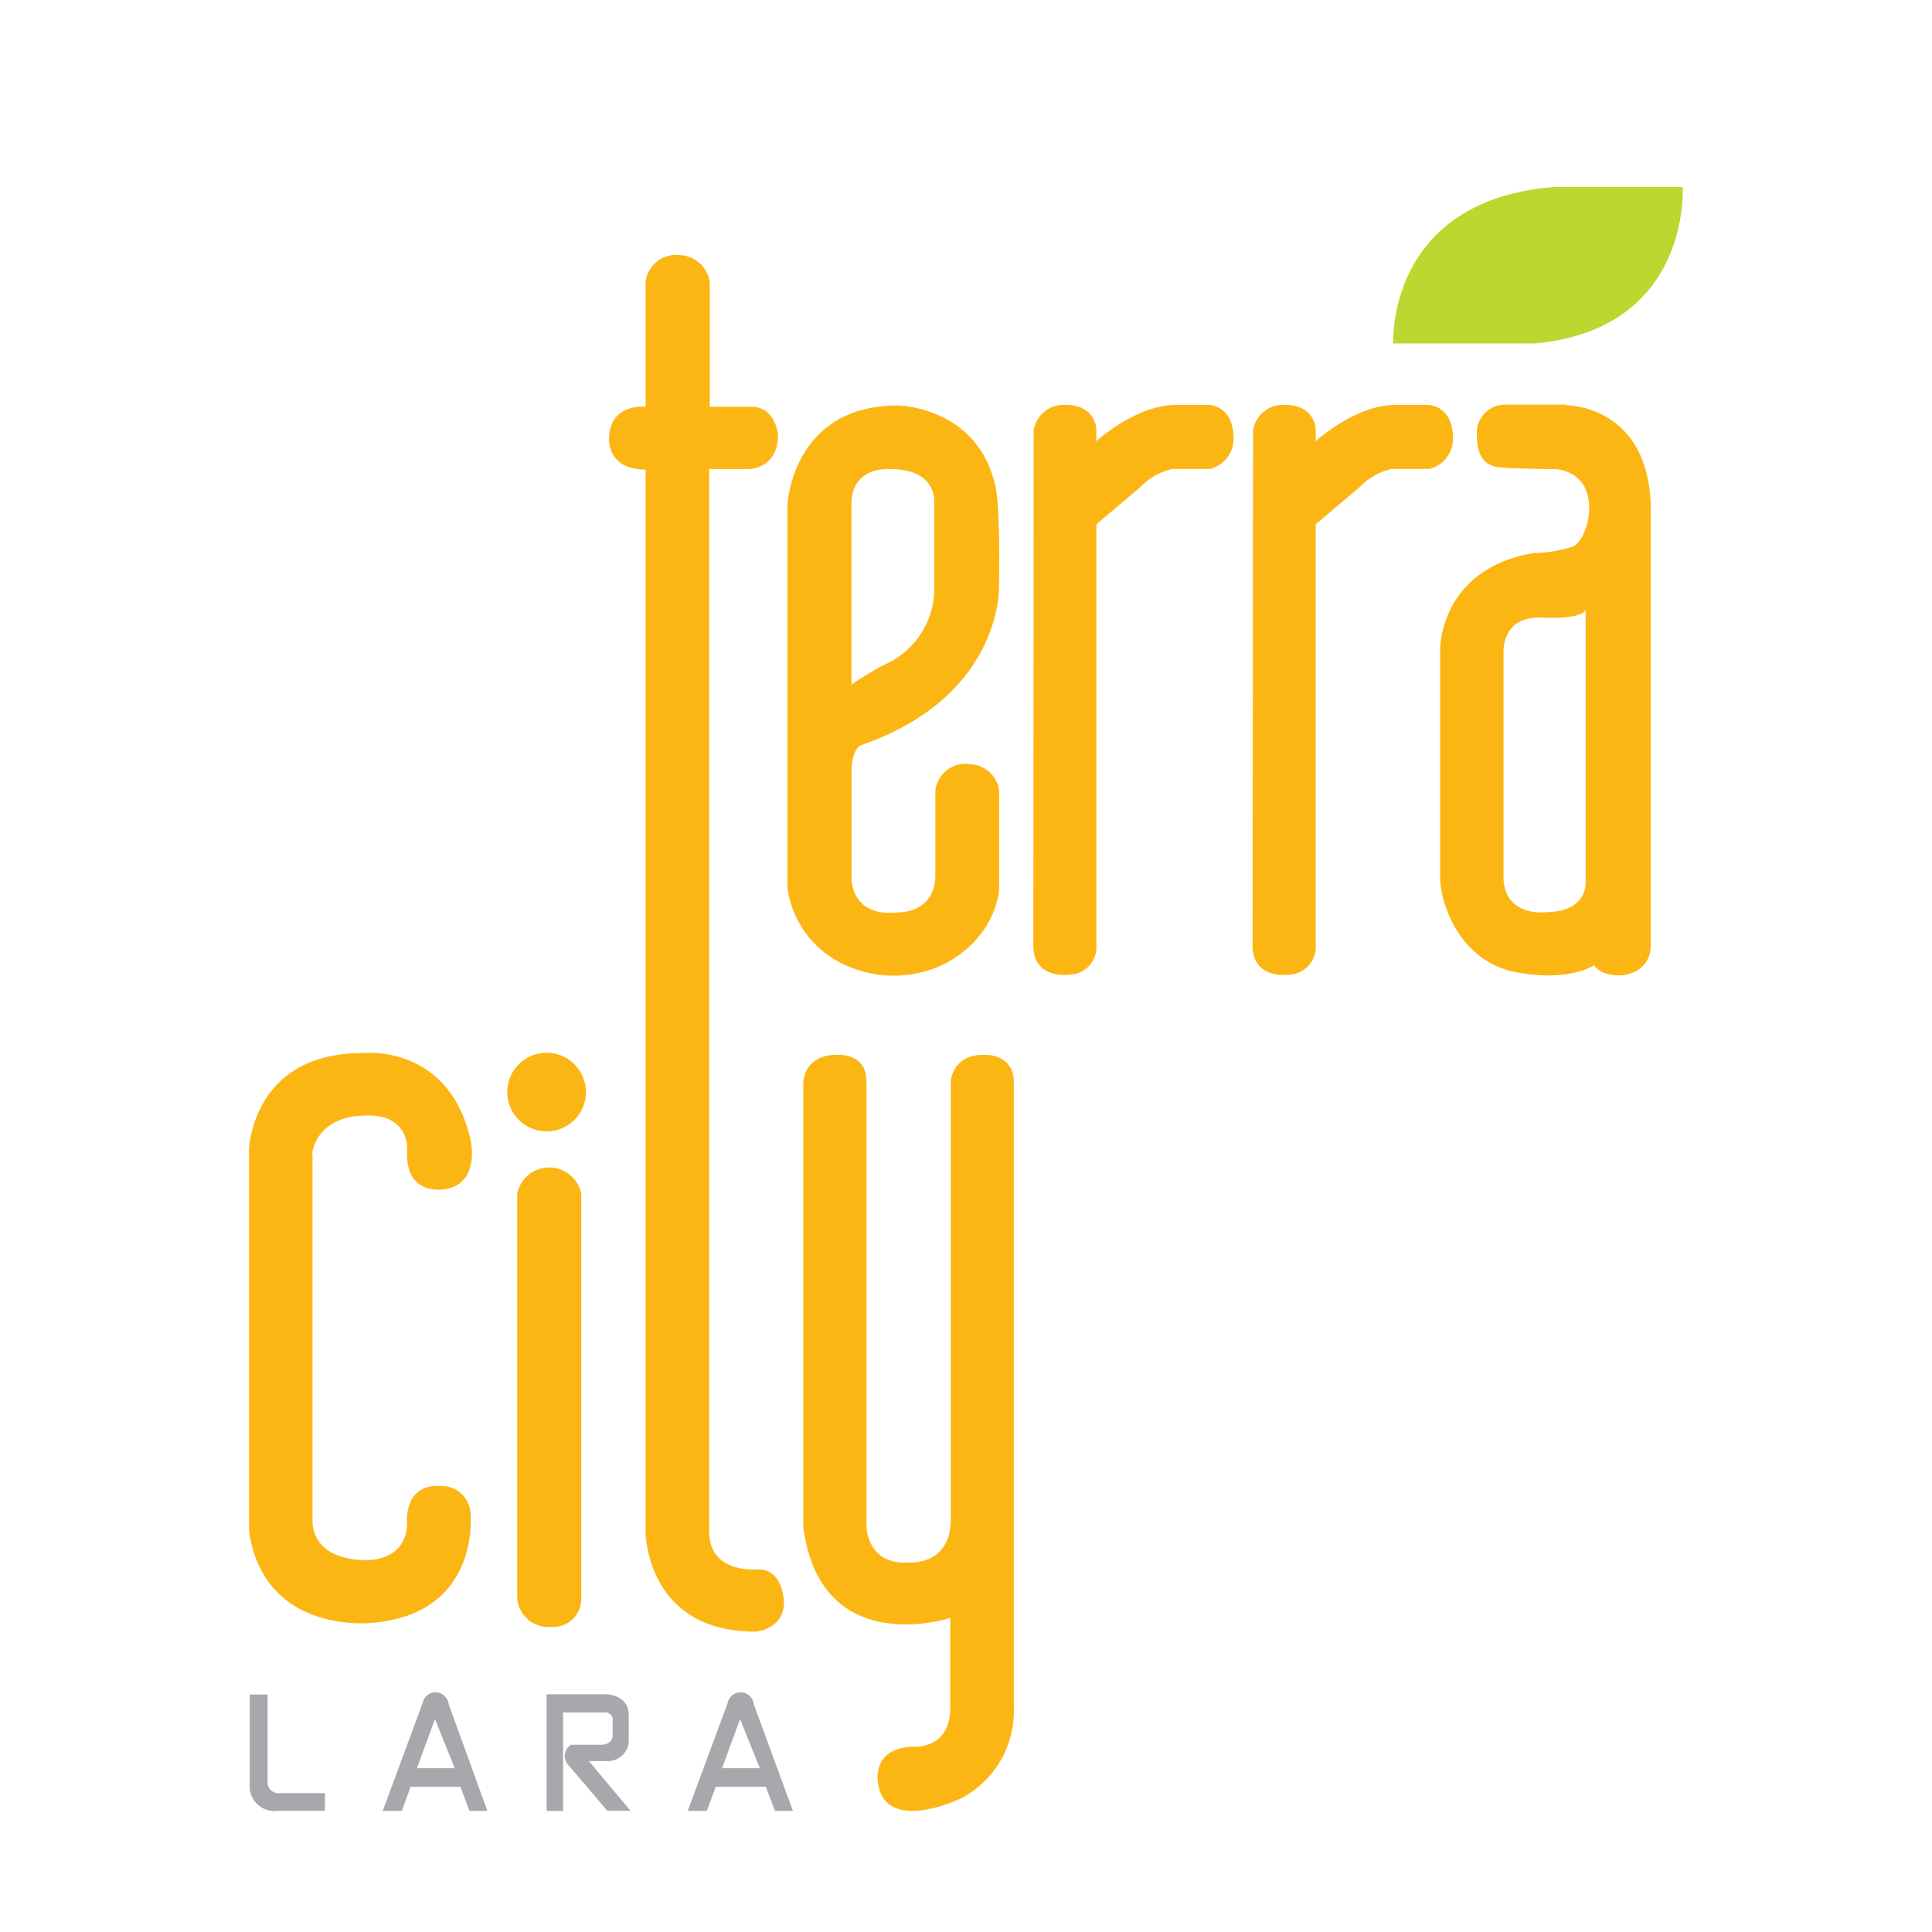 <svg xmlns="http://www.w3.org/2000/svg" viewBox="0 0 255.02 255.02"><defs><clipPath id="clip-path" transform="translate(-13.91 -12.44)"><path class="cls-1" d="M46.78 37.12h189.28v214.35H46.78z"/></clipPath><style>.cls-1{fill:none}</style></defs><g style="clip-path:url(#clip-path)" id="Layer_1" data-name="Layer 1"><path d="M85.21 37.34v16.35s-4.81-.52-4.81 4.29c0 0-.26 4 4.81 4v140.19s0 13.21 14.52 13.21c0 0 3.76-.26 3.76-3.94 0 0-.09-4.29-3.41-4.29 0 0-6.47.7-6.47-5V61.91h5.25s3.84 0 3.84-4.55c0 0-.35-3.67-3.5-3.67h-5.51V37.34a4.15 4.15 0 0 0-4.11-3.67 4 4 0 0 0-4.37 3.67m27.18 29.22c0-5.08 5.07-4.65 5.07-4.65 6.28 0 5.86 4.37 5.86 4.37v11.65a11 11 0 0 1-6.56 9.8c-1.7.85-4.37 2.61-4.37 2.61Zm15.37 34.27a4 4 0 0 0-4.3 3.6v10.86c.14 5.36-5 5.15-5 5.15-6.41.64-6.06-4.79-6.06-4.79v-14c.07-2.68 1.13-3.24 1.13-3.24 18.89-6.49 18.33-21 18.33-21 .22-12.41-.63-13.89-.63-13.89-2.61-9.87-12.7-10-12.7-10-14 0-14.59 13.12-14.59 13.12v50.55a13.14 13.14 0 0 0 8.39 10.51 15.21 15.21 0 0 0 12.68-.64c6.7-3.74 6.87-9.73 6.87-9.73v-13a4 4 0 0 0-4.12-3.45m8.68-44.06a4 4 0 0 1 4.27-3.37c3.88 0 4 3.15 4 3.15v1.64s5.18-4.75 10.44-4.79h4.4s3.28 0 3.28 4.45a4.11 4.11 0 0 1-3.11 4h-5a8.53 8.53 0 0 0-4.22 2.42l-5.78 4.88v55.47a3.68 3.68 0 0 1-3.71 4s-4.57.58-4.61-3.77Zm28.96 0a4 4 0 0 1 4.27-3.37c3.88 0 4 3.15 4 3.15v1.64s5.18-4.75 10.44-4.79h4.4s3.28 0 3.28 4.45a4.1 4.1 0 0 1-3.11 4h-5a8.53 8.53 0 0 0-4.23 2.42l-5.78 4.88v55.47a3.69 3.69 0 0 1-3.71 4s-4.57.58-4.62-3.77Zm38.57 63.6s-5.22.6-5.51-4.35v-30s-.29-4.81 5.1-4.55 5.74-1 5.74-1v35.89s.36 4-5.32 4m2.73-67h-8.12a3.75 3.75 0 0 0-3.63 3.19c-.24 4.26 1.52 4.72 2.41 5s8 .32 8 .32c6.56.74 4.46 9.45 2.15 10.26a17.5 17.5 0 0 1-5.07.82c-12.46 2.11-12.36 12.72-12.36 12.72v30.41c.24 3.94 3 10.89 10.07 12.21s10.27-.94 10.27-.94c1.05 1.64 3.86 1.32 3.86 1.32 3.67-.59 3.6-3.67 3.6-3.67V66.56c-.47-13.16-11.17-13.07-11.17-13.07M41.25 152.27v48.66s-.19 5 7.16 5c0 0 5.33.2 5.33-5 0 0-.52-5.17 4.58-4.78a3.8 3.8 0 0 1 3.77 3.36s1.63 13.78-13.43 14.73c0 0-14.21 1.37-15.84-12.61v-49.36S32.87 138.94 48 139c0 0 11.28-1.23 14.13 11.53 0 0 1.31 5.71-3.38 6.43 0 0-5.45 1.13-5-5.35 0 0 .25-4.94-6.21-4.32 0 0-5.44 0-6.36 5m27.09 5.27v53.4a4.13 4.13 0 0 0 4.45 3.79 3.72 3.72 0 0 0 4-4v-53.19a4.31 4.31 0 0 0-8.45 0m9.07-13.41a5.19 5.19 0 1 1-5.19-5.19 5.19 5.19 0 0 1 5.19 5.19m37.03-1.47v58.55s-.16 5.51 5.84 5c0 0 5.07.38 5.29-5.4v-58.15s.22-3.45 4.32-3.45 4 3.34 4 3.34v82.76a13 13 0 0 1-6.86 12s-9 4.43-10.86-1c0 0-1.79-5.29 4.1-5.77 0 0 5.29.65 5.23-5.24v-11.76s-17 5.62-19.39-11.89v-58.72s-.05-3.72 4.48-3.72c0 0 3.84-.28 3.84 3.45" style="fill:#fcb614"/><path d="M35.32 223.67v11.52a1.43 1.43 0 0 0 1.45 1.5h6.12v2.33h-6.14a3.29 3.29 0 0 1-3.78-3.61v-11.74Zm19.71 9.73 2.39-6.49 2.6 6.49Zm4.2-8.44a1.79 1.79 0 0 0-1.7-1.58 1.75 1.75 0 0 0-1.75 1.42l-5.26 14.23h2.52l1.16-3.18h6.57l1.2 3.18h2.36Zm36.08 8.44 2.38-6.49 2.6 6.49Zm4.19-8.44a1.78 1.78 0 0 0-1.7-1.58 1.76 1.76 0 0 0-1.75 1.42l-5.27 14.23h2.53l1.17-3.18h6.61l1.2 3.18h2.37Zm-27.35-1.32h8s2.84.13 2.84 2.71v3.71a2.79 2.79 0 0 1-2.56 2.4h-2.7l5.49 6.55h-3.06l-5.21-6.11a1.75 1.75 0 0 1 .41-2.59h4s1.51 0 1.51-1.24v-2.25a1 1 0 0 0-1.09-.78h-5.45v13h-2.18Z" style="fill:#a6a8ab"/><path d="M197.82 57.78s-1-18.88 21.2-20.66h17s1.19 18.81-19.6 20.66Z" transform="translate(-13.91 -12.44)" style="fill:#bed630"/></g><path class="cls-1" d="M0 0h255.02v255.02H0z" id="Ebene_2" data-name="Ebene 2"/></svg>